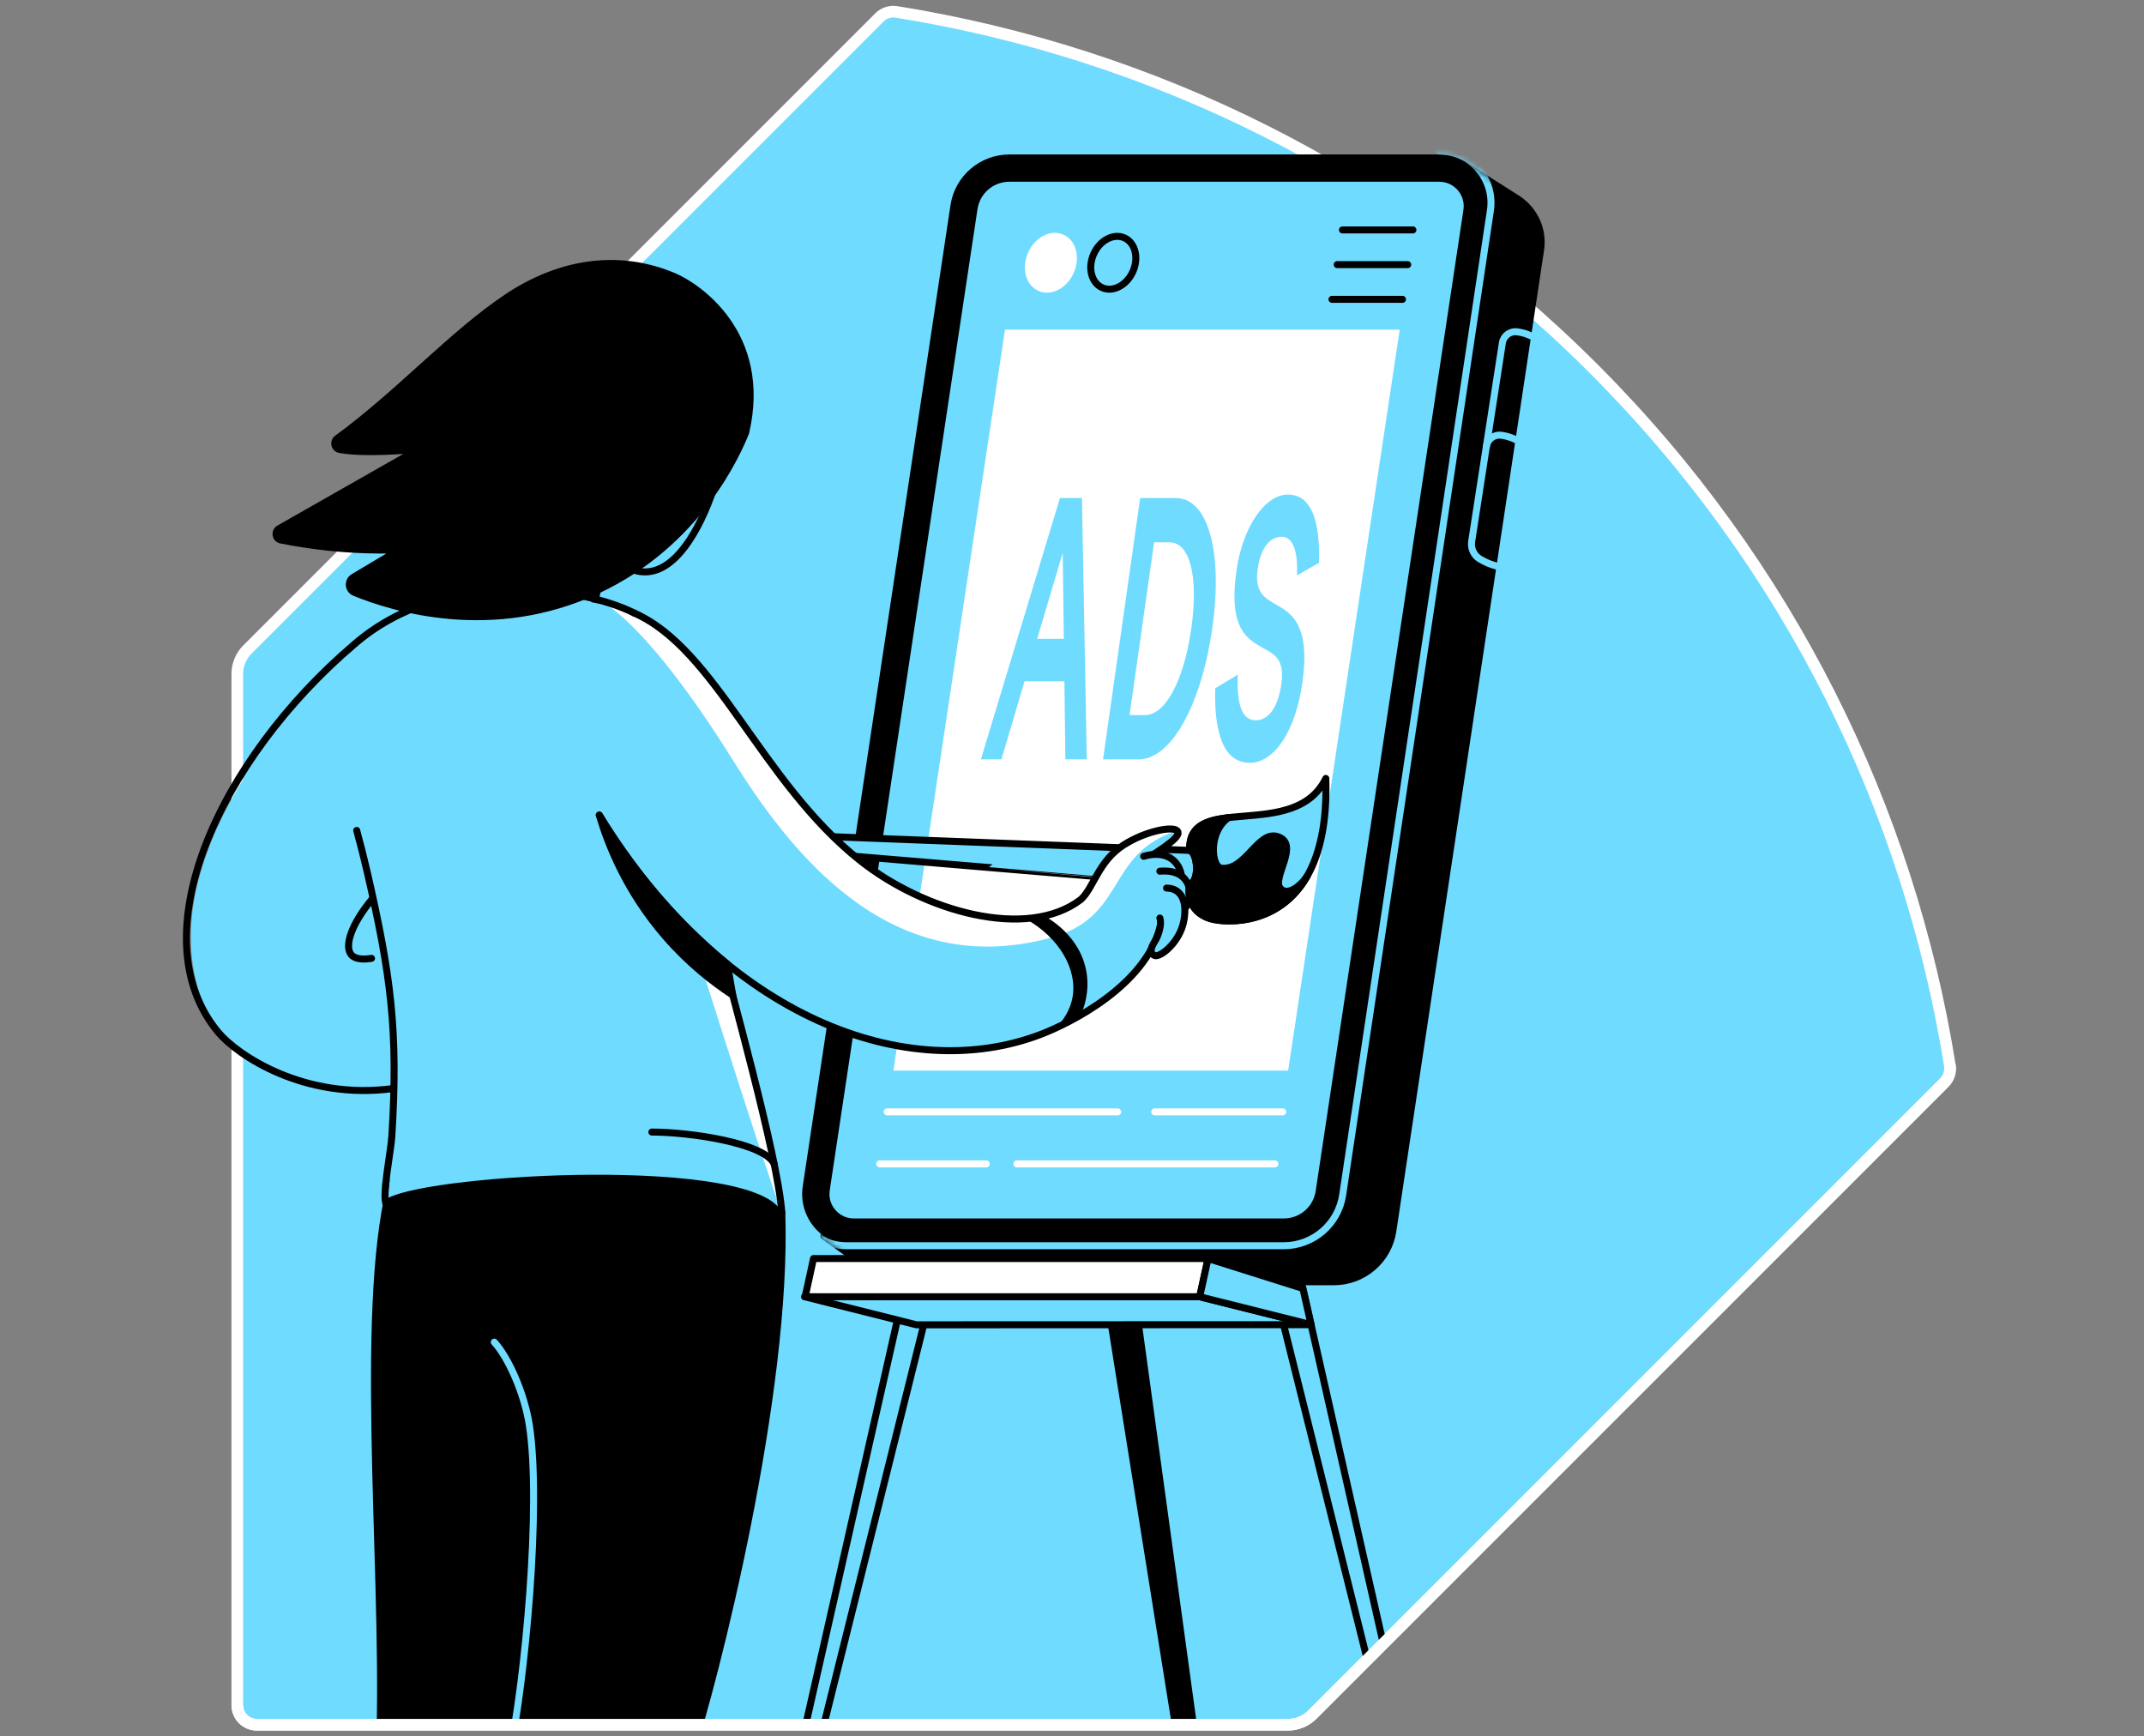 <svg width="368" height="298" viewBox="0 0 368 298" fill="none" xmlns="http://www.w3.org/2000/svg">
<rect x="0" y="0" width="368" height="298" fill="#808080" stroke="none"/>
<path d="M150.938 2.997L42.461 111.474C41.349 112.583 40.727 114.093 40.727 115.662V292.644C40.731 294.501 42.23 296 44.083 296H221.066C222.635 296 224.141 295.375 225.253 294.262L333.73 185.789C334.495 185.024 334.853 183.936 334.681 182.869C327.657 139.047 307.252 96.991 273.494 63.236C239.733 29.478 197.684 9.07 153.859 2.042C152.792 1.87 151.703 2.228 150.938 2.997Z" fill="#6EDBFF" stroke="white" stroke-width="2" stroke-miterlimit="10"/>
<mask id="mask0_7595_18662" style="mask-type:luminance" maskUnits="userSpaceOnUse" x="21" y="2" width="314" height="294">
<path d="M150.938 2.997L112.582 41.353L33.623 55.215C6.955 43.842 30.828 175.904 30.828 177.477L40.727 185.719V292.644C40.727 294.501 42.226 296 44.083 296H221.066C222.635 296 224.141 295.375 225.253 294.262L333.73 185.789C334.495 185.024 334.853 183.936 334.681 182.868C327.657 139.047 307.252 96.991 273.494 63.236C256.522 46.264 278.1 31.806 257.765 21.587C256.336 20.871 214.256 21.033 212.817 20.348C193.97 11.394 174.106 5.293 153.862 2.046C152.795 1.874 151.707 2.232 150.942 3.001" fill="white"/>
</mask>
<g mask="url(#mask0_7595_18662)">
<path d="M138.48 307.727L135.788 307.099L155.666 219.27L160.3 220.351L138.48 307.727Z" fill="#6EDBFF" stroke="black" stroke-width="1.2" stroke-linecap="round" stroke-linejoin="round"/>
<path d="M240.393 307.728L243.089 307.099L222.466 215.991H217.485L240.393 307.728Z" fill="#6EDBFF" stroke="black" stroke-width="1.2" stroke-linecap="round" stroke-linejoin="round"/>
<path d="M206.677 309.405L203.943 309.826L189.726 220.902L194.43 220.182L206.677 309.405Z" fill="black" stroke="black" stroke-width="1.2" stroke-linecap="round" stroke-linejoin="round"/>
<path d="M138.091 222.545L157.302 227.364L225.036 227.34L205.919 222.545H138.091Z" fill="#6EDBFF" stroke="black" stroke-width="1.2" stroke-linecap="round" stroke-linejoin="round"/>
<path d="M260.65 34.249V34.235L251.755 28.597L249.786 30.286L248.351 32.697H181.874C176.812 32.697 172.512 36.4 171.757 41.403L147.614 201.704L141.397 212.133L149.738 218.118H149.741C151.233 219.277 153.107 219.975 155.168 219.975H228.953C234.015 219.975 238.315 216.272 239.069 211.27L264.427 42.887C264.957 39.37 263.346 36.095 260.65 34.249Z" fill="black" stroke="black" stroke-width="1.2" stroke-linecap="round" stroke-linejoin="round"/>
<path d="M220.339 213.794H146.554C141.13 213.794 136.974 208.967 137.782 203.603L163.14 35.221C163.894 30.215 168.194 26.516 173.256 26.516H247.041C252.465 26.516 256.621 31.342 255.813 36.706L230.455 205.088C229.701 210.094 225.401 213.794 220.339 213.794Z" fill="#6EDBFF"/>
<path d="M247.045 26.512H173.26C168.198 26.512 163.898 30.215 163.143 35.218L137.785 203.6C136.978 208.964 141.13 213.79 146.557 213.79H220.342C225.404 213.79 229.704 210.087 230.459 205.085L255.817 36.702C256.624 31.339 252.472 26.512 247.045 26.512Z" fill="#6EDBFF"/>
<path d="M247.045 31.195C248.716 31.195 249.751 32.108 250.218 32.652C250.685 33.196 251.433 34.354 251.187 36.008L225.829 204.39C225.418 207.128 223.108 209.111 220.342 209.111H146.557C144.886 209.111 143.851 208.198 143.384 207.654C142.917 207.11 142.169 205.952 142.415 204.299L167.773 35.916C168.184 33.178 170.494 31.191 173.26 31.191H247.045M247.045 26.509H173.26C168.198 26.509 163.898 30.212 163.143 35.214L137.785 203.597C136.978 208.96 141.13 213.787 146.557 213.787H220.342C225.404 213.787 229.704 210.083 230.459 205.081L255.817 36.699C256.624 31.335 252.472 26.509 247.045 26.509Z" fill="black"/>
<mask id="mask1_7595_18662" style="mask-type:luminance" maskUnits="userSpaceOnUse" x="137" y="26" width="129" height="195">
<path d="M261.079 33.835C261.047 33.8 261.008 33.768 260.966 33.743L252.422 28.331C250.938 27.197 249.081 26.512 247.041 26.512H173.256C168.194 26.512 163.894 30.215 163.14 35.218L137.782 203.6C137.294 206.836 138.621 209.866 140.93 211.768L140.892 211.835C140.737 212.095 140.807 212.432 141.053 212.611L149.394 218.596C149.394 218.596 149.415 218.61 149.425 218.617C151.085 219.891 153.069 220.561 155.168 220.561H228.953C234.348 220.561 238.845 216.69 239.649 211.358L265.007 42.975C265.544 39.405 264.041 35.913 261.079 33.835ZM143.38 207.658C142.914 207.114 142.166 205.955 142.412 204.302L167.77 35.92C168.18 33.182 170.49 31.195 173.256 31.195H247.041C247.564 31.195 248.021 31.29 248.421 31.43L248.014 32.111H181.87C176.475 32.111 171.978 35.983 171.175 41.315L147.049 201.504L143.38 207.658C143.38 207.658 143.38 207.658 143.377 207.654L143.38 207.658Z" fill="white"/>
</mask>
<g mask="url(#mask1_7595_18662)">
<path d="M136.497 203.603C135.69 208.967 139.842 213.793 145.269 213.793H220.342C225.404 213.793 229.704 210.09 230.459 205.088L255.817 36.119C256.624 30.756 252.472 25.929 247.045 25.929" stroke="#6EDBFF" stroke-width="1.2" stroke-linecap="round" stroke-linejoin="round"/>
</g>
<path d="M205.919 222.545H138.199L139.632 215.991H207.355L205.919 222.545Z" fill="white" stroke="black" stroke-width="1.2" stroke-linecap="round" stroke-linejoin="round"/>
<path d="M205.919 222.545L225.036 227.34L223.632 221.127L207.355 215.991L205.919 222.545Z" fill="#6EDBFF" stroke="black" stroke-width="1.2" stroke-linecap="round" stroke-linejoin="round"/>
<path d="M221.101 183.735H153.346L172.498 56.574H240.253L221.101 183.735Z" fill="white"/>
<path d="M183.747 46.592C184.796 44.228 184.139 41.642 182.278 40.816C180.418 39.99 178.059 41.237 177.009 43.601C175.96 45.964 176.618 48.55 178.478 49.376C180.339 50.202 182.697 48.955 183.747 46.592Z" fill="white" stroke="white" stroke-width="1.2" stroke-miterlimit="10"/>
<path d="M194.457 46.593C195.506 44.23 194.848 41.644 192.988 40.818C191.128 39.992 188.769 41.238 187.719 43.602C186.67 45.966 187.327 48.551 189.188 49.377C191.048 50.203 193.407 48.957 194.457 46.593Z" stroke="black" stroke-width="1.2" stroke-miterlimit="10"/>
<path d="M230.417 39.458H242.517" stroke="black" stroke-width="1.2" stroke-linecap="round" stroke-linejoin="round"/>
<path d="M229.518 45.415H241.621" stroke="black" stroke-width="1.2" stroke-linecap="round" stroke-linejoin="round"/>
<path d="M228.623 51.372H240.723" stroke="black" stroke-width="1.2" stroke-linecap="round" stroke-linejoin="round"/>
<path d="M181.93 85.477H185.707L186.535 130.32H182.86L182.699 116.925H175.854L171.887 130.32H168.363L181.933 85.477H181.93ZM182.6 109.634L182.407 94.867L178.019 109.634H182.6Z" fill="#6EDBFF"/>
<path d="M195.701 85.477H201.815C207.477 85.477 209.903 94.983 208.085 107.781C206.242 120.755 201.106 130.324 195.444 130.324H189.33L195.701 85.481V85.477ZM198.095 93.07L193.882 122.728H196.526C200.05 122.728 203.216 116.75 204.48 107.841C205.736 98.992 204.262 93.073 200.738 93.073H198.095V93.07Z" fill="#6EDBFF"/>
<path d="M222.61 98.749C222.81 94.684 221.943 92.112 220.005 92.112C217.892 92.112 216.369 94.144 215.877 97.612C215.291 101.737 217.102 102.635 219.145 103.829C221.852 105.324 224.909 107.536 223.551 117.101C222.343 125.592 218.692 130.914 214.491 130.914C210.289 130.914 208.348 126.308 208.583 118.119L212.462 115.788C212.202 121.348 213.389 123.619 215.551 123.619C217.513 123.619 219.314 121.766 219.932 117.403C220.535 113.159 218.773 112.26 216.737 111.186C214.013 109.631 210.819 107.837 212.223 97.97C213.311 90.318 217.18 84.877 221.055 84.877C224.93 84.877 226.626 89.061 226.387 96.598L222.606 98.749H222.61Z" fill="#6EDBFF"/>
<path d="M198.203 190.819H204.922H220.167" stroke="white" stroke-width="1.2" stroke-linecap="round" stroke-linejoin="round"/>
<path d="M152.279 190.819H191.839" stroke="white" stroke-width="1.2" stroke-linecap="round" stroke-linejoin="round"/>
<path d="M174.544 199.746H218.823" stroke="white" stroke-width="1.2" stroke-linecap="round" stroke-linejoin="round"/>
<path d="M151.001 199.746H169.29" stroke="white" stroke-width="1.2" stroke-linecap="round" stroke-linejoin="round"/>
<path d="M136.792 143.364L204.202 145.944C208.032 146.215 207.849 151.771 203.981 151.761C203.978 151.778 136.672 146.092 136.627 146.099C134.896 145.923 135.005 143.343 136.795 143.364H136.792Z" fill="#6EDBFF" stroke="black" stroke-width="1.2" stroke-linecap="round" stroke-linejoin="round"/>
<path d="M82.675 186.814L70.936 196.429C69.508 199.142 67.367 201.557 66.524 205.639C61.617 229.414 66.507 274.38 65.039 302.259H118.177C122.825 288.281 135.247 239.032 134.191 208.089C131.832 200.999 129.473 193.908 127.118 186.817H82.678L82.675 186.814Z" fill="black" stroke="black" stroke-width="1.2" stroke-linecap="round" stroke-linejoin="round"/>
<path d="M84.84 230.337C87.217 232.924 89.962 238.98 90.85 244.533C92.984 258.244 90.085 288.842 87.392 301.272" stroke="#6EDBFF" stroke-width="1.2" stroke-linecap="round" stroke-linejoin="round"/>
<path d="M125.054 71.134C124.699 81.974 116.183 106.96 104.596 94.972C104.006 94.362 101.226 106.008 101.307 108.732C101.363 110.603 95.396 107.293 92.412 105.766C88.86 103.951 81.671 101.371 86.964 99.869C87.529 99.708 96.761 71.134 96.761 71.134H125.057H125.054Z" fill="#6EDBFF" stroke="black" stroke-width="1.2" stroke-linecap="round" stroke-linejoin="round"/>
<path d="M66.524 205.64C74.527 201.326 129.87 198.395 134.191 208.086C133.499 198.198 132.383 187.755 130.719 176.831C127.121 153.232 121.666 132.156 115.643 113.879C114.611 110.748 111.988 106.297 108.875 105.215C97.418 101.245 74.257 100.048 63.782 108.08C43.342 126.322 24.092 154.387 36.88 176.294C39.207 180.285 48.748 187.513 67.503 186.811C68.398 191.058 67.7 195.348 66.524 205.636V205.64Z" fill="#6EDBFF"/>
<path d="M134.191 208.086C133.499 198.198 127.1 175.855 124.306 165.019C120.322 149.574 125.078 146.425 121.403 132.995C117.833 129.446 114.267 137.878 110.697 134.333C115.228 150.164 132.59 204.499 134.191 208.086Z" fill="white"/>
<path d="M63.768 164.475C61.367 164.868 60.571 164.169 60.311 163.874C59.019 162.397 60.335 158.521 63.919 154.253" stroke="black" stroke-width="1.2" stroke-linecap="round" stroke-linejoin="round"/>
<path d="M66.306 206.735C65.513 205.278 67.093 197.622 67.254 195.035C68.395 176.912 67.093 167.304 63.014 149.595C62.459 147.187 61.859 144.828 61.224 142.522" stroke="black" stroke-width="1.2" stroke-linecap="round" stroke-linejoin="round"/>
<path d="M99.611 116.802L107.52 106.689C121.547 109.912 130.621 134.168 147.617 147.678C158.608 156.415 176.247 161.446 185.5 154.39C187.725 152.417 188.476 147.815 192.899 144.997C196.596 142.641 201.212 141.76 202.04 142.564C202.668 143.171 201.721 144.323 196.912 147.303C196.343 146.962 201.513 147.64 202.328 152.853C202.896 156.493 199.362 158.834 199.126 159.052C196.582 169.147 183.797 175.578 178.451 177.596C156.028 186.059 124.594 175.213 102.862 139.889" fill="#6EDBFF"/>
<path d="M202.04 142.56C201.212 141.757 196.596 142.638 192.899 144.993C188.477 147.815 187.725 152.414 185.5 154.386C184.313 155.292 182.987 155.994 181.558 156.517C181.551 156.517 181.544 156.517 181.54 156.517C181.512 156.528 181.488 156.538 181.46 156.549C171.733 160.052 157.169 155.264 147.617 147.671C131.116 134.554 121.635 109.498 108.282 105.212C107.882 105.085 103.266 103.127 102.858 103.032C102.858 103.032 110.423 105.829 125.959 130.717C137.094 148.552 153.953 167.975 180.157 160.996C193.538 157.433 189.603 146.618 202.04 142.553V142.56Z" fill="white"/>
<path d="M108.871 105.215C122.947 111.432 130.621 134.168 147.617 147.675C158.608 156.412 176.247 161.442 185.5 154.387C187.725 152.414 188.476 147.812 192.899 144.993C196.596 142.638 201.212 141.757 202.04 142.561C202.668 143.168 201.721 144.319 196.912 147.3C196.343 146.959 201.513 147.637 202.328 152.849C202.896 156.489 199.362 158.831 199.126 159.048C196.582 169.144 183.797 175.574 178.451 177.593C156.028 186.056 124.594 175.209 102.862 139.886" stroke="black" stroke-width="1.2" stroke-linecap="round" stroke-linejoin="round"/>
<path d="M195.128 147.17C196.431 146.794 198.688 146.548 199.569 146.741C202.809 147.447 203.374 151.217 202.412 152.414" fill="#6EDBFF"/>
<path d="M196.304 146.959C202.391 145.2 203.641 150.887 202.416 152.414" stroke="black" stroke-width="1.2" stroke-linecap="round" stroke-linejoin="round"/>
<path d="M199.077 149.518C204.968 148.998 204.831 154.471 203.42 155.825Z" fill="#6EDBFF"/>
<path d="M199.077 149.518C204.968 148.998 204.831 154.471 203.42 155.825" stroke="black" stroke-width="1.2" stroke-linecap="round" stroke-linejoin="round"/>
<path d="M200.229 152.414C202.416 152.414 203.883 154.204 203.209 157.967C202.528 161.765 199.035 164.458 198.13 163.973C197.431 163.598 197.501 163.033 198.256 161.481C198.681 160.607 199.597 159.055 199.759 157.518" fill="#6EDBFF"/>
<path d="M200.229 152.414C202.416 152.414 203.883 154.204 203.209 157.967C202.528 161.765 199.035 164.458 198.13 163.973C197.431 163.598 197.322 162.934 198.256 161.481C198.737 160.73 199.481 158.771 199.081 157.553" stroke="black" stroke-width="1.2" stroke-linecap="round" stroke-linejoin="round"/>
<path d="M134.191 208.086C133.499 198.198 124.759 167.634 124.306 165.019" stroke="black" stroke-width="1.2" stroke-linecap="round" stroke-linejoin="round"/>
<path d="M108.871 105.215C99.611 100.55 75.991 97.286 60.721 110.656C37.645 130.321 23.66 160.646 37.48 177.182C40.727 181.068 52.202 188.875 67.503 186.814" stroke="black" stroke-width="1.2" stroke-linecap="round" stroke-linejoin="round"/>
<path d="M58.321 77.144C57.408 76.986 57.131 75.81 57.878 75.263C68.511 67.516 77.616 57.283 87.164 50.944C95.736 45.254 105.793 43.288 115.622 47.423C119.704 49.139 131.913 57.308 127.992 74.227C126.5 77.902 119.802 93.221 102.539 101.284C84.542 109.687 67.503 104.401 60.869 101.684C59.746 101.224 59.637 99.673 60.679 99.051C63.309 97.482 65.941 95.917 68.57 94.348C67.5 94.383 66.412 94.4 65.306 94.4C59.142 94.383 53.42 93.712 48.215 92.67C47.263 92.48 47.067 91.206 47.909 90.725C55.846 86.207 63.786 81.69 71.723 77.172C69.28 77.239 62.779 77.92 58.317 77.144H58.321Z" fill="black" stroke="black" stroke-width="1.2" stroke-linecap="round" stroke-linejoin="round"/>
<path d="M227.566 133.599C222.217 144.558 203.763 135.726 204.202 145.945C205.536 146.324 205.975 151.091 204.23 151.761C203.549 154.878 205.382 157.184 208.274 157.799C212.265 158.645 228.353 158.852 227.563 133.599H227.566Z" fill="#6EDBFF" stroke="black" stroke-width="1.2" stroke-linecap="round" stroke-linejoin="round"/>
<path d="M219.707 152.4C218.331 150.585 223.116 144.923 219.377 143.603C215.916 142.381 213.824 149.486 209.647 148.998C207.892 148.795 207.337 142.778 210.865 140.317C206.958 140.784 204.027 141.795 204.206 145.941C205.54 146.32 205.979 151.087 204.234 151.757C203.553 154.874 205.385 157.181 208.278 157.795C211.044 158.381 219.626 158.658 224.369 150.357C222.989 152.414 220.767 153.793 219.711 152.396L219.707 152.4Z" fill="black" stroke="black" stroke-width="1.2" stroke-linecap="round" stroke-linejoin="round"/>
<path d="M102.858 139.886C104.343 144.902 107.464 152.947 114.246 160.754C118.251 165.363 122.4 168.589 125.763 170.786C125.457 169.014 125.155 167.241 124.85 165.468C121.712 162.885 118.335 159.775 114.93 156.071C109.679 150.36 105.758 144.74 102.855 139.889L102.858 139.886Z" fill="black" stroke="black" stroke-width="1.2" stroke-linecap="round" stroke-linejoin="round"/>
<path d="M111.887 194.284C118.328 194.284 131.186 196.144 132.874 199.746" stroke="black" stroke-width="1.2" stroke-linecap="round" stroke-linejoin="round"/>
<path d="M175.987 157.661C181.776 160.866 184.973 166.342 184.082 171.193C183.889 172.246 183.313 174.293 181.256 176.41C182.674 175.672 184.092 174.935 185.51 174.195C186.062 172.942 187.044 170.218 186.486 166.865C185.447 160.589 179.936 157.567 179.21 157.184C178.135 157.346 177.061 157.504 175.984 157.665L175.987 157.661Z" fill="black"/>
<path d="M259.706 97.51C258.811 97.51 257.407 97.401 255.813 96.808C255.143 96.559 254.553 96.264 254.041 95.962C252.988 95.338 252.412 94.144 252.598 92.933L257.87 58.852C258.056 57.645 259.166 56.795 260.377 56.946C260.945 57.016 261.577 57.157 262.237 57.409C264.017 58.09 265.084 59.228 265.54 59.779C263.596 72.356 261.651 84.933 259.703 97.514L259.706 97.51Z" stroke="#6EDBFF" stroke-width="1.2" stroke-linecap="round" stroke-linejoin="round"/>
<path d="M255.132 76.6C255.318 75.392 256.428 74.543 257.639 74.694C258.207 74.764 258.839 74.904 259.499 75.157C261.279 75.838 262.346 76.975 262.802 77.526" stroke="#6EDBFF" stroke-width="1.2" stroke-linecap="round" stroke-linejoin="round"/>
</g>
<path d="M40.731 292.644C40.731 294.501 42.226 296 44.083 296H221.065C222.635 296 224.14 295.375 225.253 294.262L333.73 185.789C334.495 185.024 334.853 183.936 334.681 182.869" stroke="white" stroke-width="2" stroke-miterlimit="10"/>
</svg>
